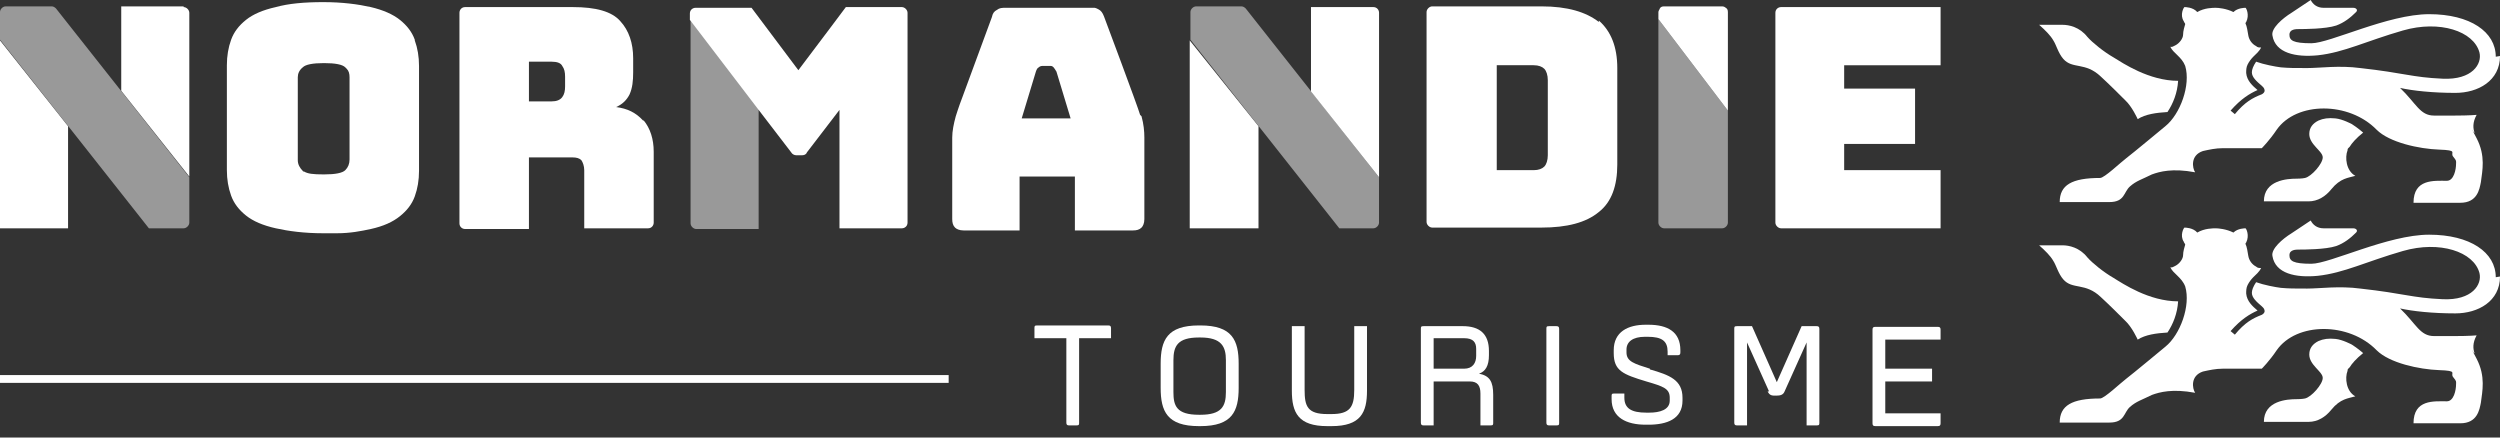 <svg width="200" height="35" viewBox="0 0 200 35" fill="none" xmlns="http://www.w3.org/2000/svg">
    <rect x="0" y="0" width="200" height="35" fill="#333333" stroke="none"/>
    <g id="Group 486">
        <path id="Vector" d="M187.975 11.741C188.145 11.458 188.485 11.061 189.052 10.607C189.052 10.607 188.599 10.21 188.145 9.926C188.145 9.926 187.407 9.529 186.84 9.472C186.273 9.416 185.876 9.472 185.479 9.643C185.025 9.869 184.742 10.21 184.742 10.72C184.742 11.571 185.819 12.082 185.819 12.592C185.819 13.103 184.912 14.124 184.401 14.237C184.174 14.294 183.721 14.294 183.721 14.294C182.983 14.294 181.111 14.407 181.111 16.109H184.685C185.422 16.109 186.046 15.712 186.5 15.145C187.237 14.237 187.861 14.237 188.428 14.067C187.691 13.67 187.578 12.592 187.804 12.025C187.804 11.968 187.804 11.912 187.861 11.855L187.975 11.741Z" fill="white"/>
        <path id="Vector_2" d="M168.066 6.126C168.747 6.75 169.597 7.601 169.994 7.998C170.562 8.508 171.015 9.529 171.015 9.529C171.639 9.132 172.49 9.019 173.398 8.962C173.851 8.281 174.192 7.431 174.249 6.466C171.923 6.466 169.824 5.048 169.087 4.595C168.293 4.141 167.385 3.403 166.988 2.95C166.364 2.156 165.513 1.985 165.003 1.985C164.492 1.985 164.152 1.985 163.131 1.985C163.642 2.439 164.039 2.836 164.266 3.233C164.492 3.574 164.663 4.254 165.06 4.708C165.797 5.559 166.818 4.935 168.066 6.126Z" fill="white"/>
        <path id="Vector_3" d="M199.661 4.538C199.661 2.552 197.619 1.134 194.329 1.134C191.039 1.134 186.388 3.46 184.913 3.46C183.439 3.46 183.155 3.233 183.155 2.779C183.155 2.326 183.666 2.326 183.949 2.326C184.29 2.326 186.048 2.326 186.899 2.042C187.523 1.815 188.033 1.418 188.487 0.964C188.657 0.794 188.487 0.624 188.26 0.624C188.033 0.624 186.899 0.624 185.878 0.624C185.367 0.624 185.027 0.34 184.857 0C184.857 0 184.176 0.454 183.325 1.021C182.588 1.475 181.68 2.269 181.794 2.836C182.021 4.254 183.666 4.594 185.424 4.424C187.523 4.197 189.281 3.29 192.231 2.439C195.18 1.588 197.903 2.496 198.356 4.197C198.583 5.105 197.789 6.41 195.407 6.296C192.911 6.183 192.401 5.842 188.827 5.445C187.126 5.218 185.594 5.445 184.573 5.445C183.495 5.445 183.155 5.445 182.474 5.389C182.021 5.332 181.113 5.162 180.489 4.935C180.262 5.275 180.149 5.559 180.149 5.786C180.149 6.183 180.546 6.523 180.943 6.863C180.943 6.863 181 6.92 181.056 6.977C181.113 7.033 181.17 7.147 181.17 7.26C181.17 7.374 181.056 7.487 180.943 7.544C180.206 7.828 179.582 8.168 178.788 9.132L178.447 8.849C179.298 7.884 179.979 7.487 180.603 7.204C180.206 6.863 179.752 6.466 179.695 5.842C179.695 5.615 179.695 5.389 179.809 5.162C179.922 4.935 180.092 4.708 180.262 4.538C180.432 4.368 180.773 4.084 180.886 3.8C180.716 3.8 180.603 3.8 180.489 3.687C180.149 3.517 179.922 3.176 179.865 2.836C179.809 2.496 179.752 2.099 179.638 1.872C179.638 1.872 179.638 1.815 179.695 1.758C179.979 1.191 179.695 0.624 179.638 0.624C179.582 0.624 179.014 0.624 178.674 0.964C178.107 0.681 177.483 0.624 177.256 0.624C177.029 0.624 176.349 0.624 175.781 0.964C175.441 0.567 174.817 0.567 174.76 0.567C174.704 0.567 174.363 1.191 174.704 1.702C174.704 1.758 174.817 1.872 174.817 1.929C174.76 2.099 174.647 2.496 174.647 2.779C174.647 3.063 174.363 3.46 174.023 3.63C173.683 3.8 173.796 3.744 173.626 3.744C173.853 4.254 174.533 4.538 174.817 5.275C175.271 6.807 174.42 9.132 173.229 10.096C173.229 10.096 170.563 12.309 170.109 12.649C169.655 12.989 168.351 14.237 168.01 14.237C165.742 14.237 164.777 14.804 164.777 16.166H168.748C169.996 16.166 169.882 15.371 170.393 14.918C170.903 14.464 171.357 14.351 172.151 13.954C172.775 13.727 173.796 13.443 175.611 13.783C175.384 13.443 175.214 12.422 176.235 12.082C176.746 11.968 177.256 11.855 177.823 11.855H180.943C180.943 11.855 181.567 11.231 182.134 10.38C183.722 8.111 187.92 8.111 190.132 10.38C191.153 11.401 193.535 11.912 195.123 11.968C196.712 12.025 195.974 12.195 196.258 12.535C196.541 12.876 196.485 12.876 196.485 13.103C196.485 13.556 196.314 14.464 195.747 14.464C194.726 14.464 193.081 14.294 193.081 16.222H196.825C198.186 16.222 198.356 15.145 198.47 14.577C198.583 13.67 198.867 12.479 198.13 11.061C197.392 9.643 197.959 10.777 197.959 10.607C197.846 10.267 197.789 9.813 198.13 9.189C198.13 9.189 197.562 9.246 196.371 9.246H194.726C193.592 9.246 193.308 8.281 192.004 7.033C193.025 7.26 194.613 7.431 196.428 7.431C198.243 7.431 200.001 6.466 200.001 4.481L199.661 4.538Z" fill="white"/>
        <path id="Vector_4" d="M187.975 29.382C188.145 29.098 188.485 28.701 189.052 28.247C189.052 28.247 188.599 27.85 188.145 27.567C188.145 27.567 187.407 27.17 186.84 27.113C186.273 27.056 185.876 27.113 185.479 27.283C185.025 27.51 184.742 27.85 184.742 28.361C184.742 29.212 185.819 29.722 185.819 30.233C185.819 30.743 184.912 31.764 184.401 31.878C184.174 31.934 183.721 31.934 183.721 31.934C182.983 31.934 181.111 32.048 181.111 33.749H184.685C185.422 33.749 186.046 33.352 186.5 32.785C187.237 31.878 187.861 31.878 188.428 31.707C187.691 31.311 187.578 30.233 187.804 29.666C187.804 29.609 187.804 29.552 187.861 29.495L187.975 29.382Z" fill="white"/>
        <path id="Vector_5" d="M168.066 23.766C168.747 24.39 169.597 25.241 169.994 25.638C170.562 26.148 171.015 27.169 171.015 27.169C171.639 26.772 172.49 26.659 173.398 26.602C173.851 25.922 174.192 25.071 174.249 24.107C171.923 24.107 169.824 22.689 169.087 22.235C168.293 21.781 167.385 21.044 166.988 20.59C166.364 19.796 165.513 19.625 165.003 19.625C164.492 19.625 164.152 19.625 163.131 19.625C163.642 20.079 164.039 20.476 164.266 20.873C164.492 21.214 164.663 21.894 165.06 22.348C165.797 23.199 166.818 22.575 168.066 23.766Z" fill="white"/>
        <path id="Vector_6" d="M199.661 22.178C199.661 20.193 197.619 18.775 194.329 18.775C191.039 18.775 186.388 21.101 184.913 21.101C183.439 21.101 183.155 20.874 183.155 20.42C183.155 19.966 183.666 19.966 183.949 19.966C184.29 19.966 186.048 19.966 186.899 19.683C187.523 19.456 188.033 19.059 188.487 18.605C188.657 18.435 188.487 18.265 188.26 18.265C188.033 18.265 186.899 18.265 185.878 18.265C185.367 18.265 185.027 17.981 184.857 17.641C184.857 17.641 184.176 18.094 183.325 18.662C182.588 19.115 181.68 19.91 181.794 20.477C182.021 21.895 183.666 22.235 185.424 22.065C187.523 21.838 189.281 20.93 192.231 20.08C195.18 19.229 197.903 20.136 198.356 21.838C198.583 22.746 197.789 24.05 195.407 23.937C192.911 23.823 192.401 23.483 188.827 23.086C187.126 22.859 185.594 23.086 184.573 23.086C183.495 23.086 183.155 23.086 182.474 23.029C182.021 22.972 181.113 22.802 180.489 22.575C180.262 22.916 180.149 23.199 180.149 23.426C180.149 23.823 180.546 24.164 180.943 24.504C180.943 24.504 181 24.561 181.056 24.617C181.113 24.674 181.17 24.788 181.17 24.901C181.17 25.014 181.056 25.128 180.943 25.185C180.206 25.468 179.582 25.808 178.788 26.773L178.447 26.489C179.298 25.525 179.979 25.128 180.603 24.844C180.206 24.504 179.752 24.107 179.695 23.483C179.695 23.256 179.695 23.029 179.809 22.802C179.922 22.575 180.092 22.349 180.262 22.178C180.432 22.008 180.773 21.725 180.886 21.441C180.716 21.441 180.603 21.441 180.489 21.328C180.149 21.157 179.922 20.817 179.865 20.477C179.809 20.136 179.752 19.739 179.638 19.512C179.638 19.512 179.638 19.456 179.695 19.399C179.979 18.832 179.695 18.265 179.638 18.265C179.582 18.265 179.014 18.265 178.674 18.605C178.107 18.321 177.483 18.265 177.256 18.265C177.029 18.265 176.349 18.265 175.781 18.605C175.441 18.208 174.817 18.208 174.76 18.208C174.704 18.208 174.363 18.832 174.704 19.342C174.704 19.399 174.817 19.512 174.817 19.569C174.76 19.739 174.647 20.136 174.647 20.42C174.647 20.704 174.363 21.101 174.023 21.271C173.683 21.441 173.796 21.384 173.626 21.384C173.853 21.895 174.533 22.178 174.817 22.916C175.271 24.447 174.42 26.773 173.229 27.737C173.229 27.737 170.563 29.949 170.109 30.29C169.655 30.63 168.351 31.878 168.01 31.878C165.742 31.878 164.777 32.445 164.777 33.806H168.748C169.996 33.806 169.882 33.012 170.393 32.558C170.903 32.105 171.357 31.991 172.151 31.594C172.775 31.367 173.796 31.084 175.611 31.424C175.384 31.084 175.214 30.063 176.235 29.722C176.746 29.609 177.256 29.495 177.823 29.495H180.943C180.943 29.495 181.567 28.872 182.134 28.021C183.722 25.752 187.92 25.752 190.132 28.021C191.153 29.042 193.535 29.552 195.123 29.609C196.712 29.666 195.974 29.836 196.258 30.176C196.541 30.516 196.485 30.516 196.485 30.743C196.485 31.197 196.314 32.105 195.747 32.105C194.726 32.105 193.081 31.934 193.081 33.863H196.825C198.186 33.863 198.356 32.785 198.47 32.218C198.583 31.311 198.867 30.119 198.13 28.701C197.392 27.283 197.959 28.418 197.959 28.247C197.846 27.907 197.789 27.453 198.13 26.829C198.13 26.829 197.562 26.886 196.371 26.886H194.726C193.592 26.886 193.308 25.922 192.004 24.674C193.025 24.901 194.613 25.071 196.428 25.071C198.243 25.071 200.001 24.107 200.001 22.122L199.661 22.178Z" fill="white"/>
        <path id="Vector_7" d="M127.908 1.758C126.887 0.964 125.413 0.51 123.314 0.51H114.579C114.352 0.51 114.125 0.737 114.125 0.964V17.754C114.125 17.98 114.352 18.207 114.579 18.207H123.314C125.356 18.207 126.887 17.81 127.908 16.959C128.929 16.165 129.383 14.861 129.383 13.159V5.445C129.383 3.743 128.873 2.496 127.908 1.645V1.758ZM123.824 12.422C123.824 12.819 123.711 13.159 123.541 13.329C123.371 13.499 123.087 13.613 122.69 13.613H119.74V5.218H122.69C123.087 5.218 123.371 5.332 123.541 5.502C123.711 5.672 123.824 6.012 123.824 6.409V12.422Z" fill="white"/>
        <path id="Vector_8" d="M33.182 3.176C32.955 2.552 32.558 2.042 31.99 1.588C31.423 1.134 30.629 0.794 29.665 0.567C28.644 0.34 27.396 0.17 25.864 0.17C24.333 0.17 23.085 0.283 22.064 0.567C21.043 0.794 20.249 1.134 19.682 1.588C19.115 2.042 18.718 2.552 18.491 3.176C18.264 3.8 18.15 4.481 18.15 5.218V13.613C18.15 14.35 18.264 15.031 18.491 15.655C18.718 16.279 19.115 16.789 19.682 17.243C20.249 17.697 21.043 18.037 22.064 18.264C23.085 18.491 24.333 18.661 25.864 18.661C27.396 18.661 26.602 18.661 26.942 18.661C28.02 18.661 28.871 18.491 29.665 18.321C30.686 18.094 31.423 17.754 31.99 17.3C32.558 16.846 32.955 16.335 33.182 15.712C33.408 15.088 33.522 14.407 33.522 13.67V5.275C33.522 4.537 33.408 3.857 33.182 3.233V3.176ZM27.963 12.762C27.963 13.102 27.85 13.386 27.623 13.613C27.396 13.84 26.829 13.953 25.921 13.953C25.014 13.953 24.617 13.896 24.333 13.726C24.333 13.726 24.22 13.726 24.22 13.67C23.993 13.443 23.823 13.159 23.823 12.819V6.182C23.823 5.899 23.936 5.615 24.22 5.388C24.447 5.161 25.014 5.048 25.921 5.048C26.829 5.048 27.396 5.161 27.623 5.388C27.623 5.388 27.68 5.445 27.736 5.502C27.907 5.672 27.963 5.899 27.963 6.182V12.819V12.762Z" fill="white"/>
        <path id="Vector_9" d="M0 3.233V18.265H5.445V10.097L0 3.233Z" fill="white"/>
        <path id="Vector_10" d="M14.691 0.51H9.699V7.26L15.145 14.123V1.021C15.145 0.794 14.918 0.567 14.691 0.567V0.51Z" fill="white"/>
        <path id="Vector_11" d="M11.912 18.264H14.691C14.918 18.264 15.145 18.037 15.145 17.81V14.18L4.481 0.68C4.368 0.567 4.254 0.51 4.141 0.51H0.454C0.227 0.51 0 0.737 0 0.964V3.176L11.912 18.264Z" fill="white" fill-opacity="0.5"/>
        <path id="Vector_12" d="M51.447 9.643C50.88 9.019 50.199 8.679 49.291 8.565C49.802 8.338 50.142 7.998 50.369 7.544C50.596 7.034 50.653 6.466 50.653 5.786V4.651C50.653 3.46 50.312 2.439 49.632 1.702C48.951 0.908 47.646 0.567 45.831 0.567H37.21C36.926 0.567 36.756 0.794 36.756 1.021V17.867C36.756 18.151 36.983 18.321 37.21 18.321H42.315V12.592H45.775C46.115 12.592 46.342 12.649 46.512 12.819C46.625 12.989 46.739 13.273 46.739 13.613V18.265H51.844C52.127 18.265 52.297 18.038 52.297 17.811V12.139C52.297 11.118 52.014 10.267 51.503 9.643H51.447ZM45.207 6.92C45.207 7.261 45.151 7.544 44.98 7.771C44.81 7.998 44.527 8.111 44.13 8.111H42.315V4.935H44.13C44.583 4.935 44.867 5.048 44.98 5.275C45.151 5.502 45.207 5.786 45.207 6.126V6.977V6.92Z" fill="white"/>
        <path id="Vector_13" d="M72.603 1.021V17.811C72.603 18.094 72.376 18.265 72.149 18.265H67.158V8.792L64.549 12.195C64.492 12.366 64.322 12.422 64.151 12.422H63.698C63.528 12.422 63.357 12.309 63.301 12.195L60.691 8.792L55.19 1.588V1.078C55.19 0.794 55.416 0.624 55.643 0.624H60.124L63.868 5.616L66.307 2.382L67.668 0.567H72.149C72.376 0.567 72.603 0.794 72.603 1.021Z" fill="white"/>
        <path id="Vector_14" d="M60.691 8.792V18.321H55.7C55.473 18.321 55.246 18.094 55.246 17.867V1.532L60.748 8.735L60.691 8.792Z" fill="white" fill-opacity="0.5"/>
        <path id="Vector_15" d="M91.209 9.189C91.039 8.565 88.316 1.305 88.316 1.305C88.203 1.021 88.089 0.851 87.862 0.737C87.749 0.681 87.635 0.624 87.579 0.624C87.465 0.624 87.352 0.624 87.182 0.624H80.489C80.148 0.624 79.978 0.624 79.751 0.794C79.524 0.908 79.411 1.078 79.354 1.361C79.354 1.361 77.823 5.502 76.972 7.828C76.688 8.565 76.518 9.132 76.461 9.302C76.291 9.926 76.178 10.494 76.178 11.004V17.527C76.178 17.811 76.234 18.038 76.405 18.208C76.518 18.321 76.745 18.435 77.085 18.435H81.566V14.124H85.991V18.435H90.642C90.925 18.435 91.152 18.378 91.322 18.208C91.436 18.094 91.549 17.867 91.549 17.527V11.004C91.549 10.494 91.493 9.926 91.322 9.302L91.209 9.189ZM81.736 9.473L82.871 5.729C82.928 5.559 82.984 5.445 83.098 5.389C83.154 5.332 83.268 5.275 83.381 5.275H84.005C84.119 5.275 84.175 5.275 84.289 5.389C84.346 5.445 84.402 5.559 84.516 5.729L85.65 9.473H81.793H81.736Z" fill="white"/>
        <path id="Vector_16" d="M95.178 3.233V18.265H100.68V10.097L95.178 3.233Z" fill="white"/>
        <path id="Vector_17" d="M107.089 18.265H109.869C110.095 18.265 110.322 18.038 110.322 17.811V14.181L99.659 0.681C99.545 0.567 99.432 0.511 99.318 0.511H95.688C95.461 0.511 95.234 0.738 95.234 0.965V3.177L107.146 18.265H107.089Z" fill="white" fill-opacity="0.5"/>
        <path id="Vector_18" d="M110.324 1.021V14.181L104.879 7.317V0.567H109.87C110.154 0.567 110.324 0.794 110.324 1.021Z" fill="white"/>
        <path id="Vector_19" d="M75.893 30.006H0V30.63H75.893V30.006Z" fill="white"/>
        <path id="Vector_20" d="M88.882 27.056H86.329V33.806C86.329 33.976 86.329 34.033 86.102 34.033H85.535C85.365 34.033 85.308 33.976 85.308 33.806V27.056H82.756V26.262C82.756 26.092 82.756 26.035 82.983 26.035H88.655C88.825 26.035 88.882 26.092 88.882 26.262V27.056Z" fill="white"/>
        <path id="Vector_21" d="M93.874 28.814V31.367C93.874 32.445 94.101 33.182 95.916 33.182H96.03C97.732 33.182 98.072 32.501 98.072 31.367V28.814C98.072 27.737 97.732 26.999 96.03 26.999H95.916C94.215 26.999 93.874 27.68 93.874 28.814ZM99.093 29.098V31.027C99.093 32.898 98.582 34.09 96.03 34.09H95.916C93.364 34.09 92.853 32.898 92.853 31.027V29.098C92.853 27.226 93.364 26.035 95.916 26.035H96.03C98.582 26.035 99.093 27.226 99.093 29.098Z" fill="white"/>
        <path id="Vector_22" d="M109.36 31.253C109.36 33.012 108.85 34.09 106.524 34.09H106.184C103.858 34.09 103.348 33.012 103.348 31.253V26.092H104.369V31.197C104.369 32.501 104.596 33.125 106.184 33.125H106.524C107.999 33.125 108.339 32.558 108.339 31.197V26.092H109.36V31.253Z" fill="white"/>
        <path id="Vector_23" d="M114.691 27.056V29.495H117.13C117.811 29.495 118.094 29.041 118.094 28.474V27.907C118.094 27.396 117.867 27.056 117.13 27.056H114.691ZM119.456 31.594V33.806C119.456 33.976 119.456 34.033 119.229 34.033H118.435V31.48C118.435 30.856 118.208 30.516 117.584 30.516H114.691V34.033H113.897C113.727 34.033 113.67 33.976 113.67 33.806V26.319C113.67 26.148 113.67 26.092 113.897 26.092H117.016C118.378 26.092 119.115 26.716 119.115 28.077V28.417C119.115 29.268 118.832 29.722 118.321 29.892C119.172 30.062 119.456 30.516 119.456 31.594Z" fill="white"/>
        <path id="Vector_24" d="M124.732 26.319V33.806C124.732 33.976 124.732 34.033 124.505 34.033H123.938C123.768 34.033 123.711 33.976 123.711 33.806V26.319C123.711 26.148 123.711 26.092 123.938 26.092H124.505C124.675 26.092 124.732 26.148 124.732 26.319Z" fill="white"/>
        <path id="Vector_25" d="M131.991 29.552C133.579 30.006 134.6 30.403 134.6 31.821V32.048C134.6 33.523 133.352 33.976 131.877 33.976H131.65C130.119 33.976 128.928 33.409 128.928 31.934V31.707C128.928 31.537 128.928 31.48 129.155 31.48H129.949V31.821C129.949 32.672 130.516 33.012 131.707 33.012H131.934C132.785 33.012 133.579 32.785 133.579 32.048V31.821C133.579 31.083 133.068 30.913 131.707 30.516C129.835 29.949 129.098 29.665 129.098 28.247V28.02C129.098 26.546 130.232 25.979 131.65 25.979H131.877C133.409 25.979 134.43 26.546 134.43 28.02V28.191C134.43 28.361 134.373 28.418 134.203 28.418H133.409V28.134C133.409 27.283 132.955 26.943 131.821 26.943H131.594C130.629 26.943 130.119 27.34 130.119 27.964V28.191C130.119 28.928 130.743 29.098 131.991 29.495" fill="white"/>
        <path id="Vector_26" d="M141.522 31.31L139.763 27.396V34.033H138.969C138.799 34.033 138.742 33.976 138.742 33.806V26.319C138.742 26.148 138.742 26.092 138.969 26.092H140.16L142.145 30.573L144.131 26.092H145.322C145.492 26.092 145.549 26.148 145.549 26.319V33.806C145.549 33.976 145.549 34.033 145.322 34.033H144.528V27.396L142.769 31.31C142.656 31.594 142.429 31.651 142.089 31.651C141.748 31.651 141.578 31.651 141.408 31.31" fill="white"/>
        <path id="Vector_27" d="M138.231 8.848V0.964C138.231 0.794 138.174 0.68 138.06 0.624C138.004 0.567 137.89 0.51 137.777 0.51H133.126C132.955 0.51 132.842 0.567 132.785 0.68C132.785 0.737 132.672 0.851 132.672 0.964V1.531L138.231 8.848Z" fill="white"/>
        <path id="Vector_28" d="M132.672 17.811C132.672 18.038 132.899 18.265 133.126 18.265H137.777C138.004 18.265 138.231 18.038 138.231 17.811V8.849L132.672 1.532V17.811Z" fill="white" fill-opacity="0.5"/>
        <path id="Vector_29" d="M147.533 5.219V7.09H153.205V11.515H147.533V13.613H155.247V18.265H142.485C142.258 18.265 142.031 18.038 142.031 17.811V1.021C142.031 0.738 142.258 0.567 142.485 0.567H155.247V5.219H147.533Z" fill="white"/>
        <path id="Vector_30" d="M150.822 27.056V29.495H154.565V30.516H150.822V33.069H155.246V33.863C155.246 34.033 155.189 34.089 155.019 34.089H150.028C149.857 34.089 149.801 34.033 149.801 33.863V26.375C149.801 26.205 149.857 26.148 150.028 26.148H155.019C155.189 26.148 155.246 26.205 155.246 26.375V27.169H150.822V27.056Z" fill="white"/>
    </g>
</svg>